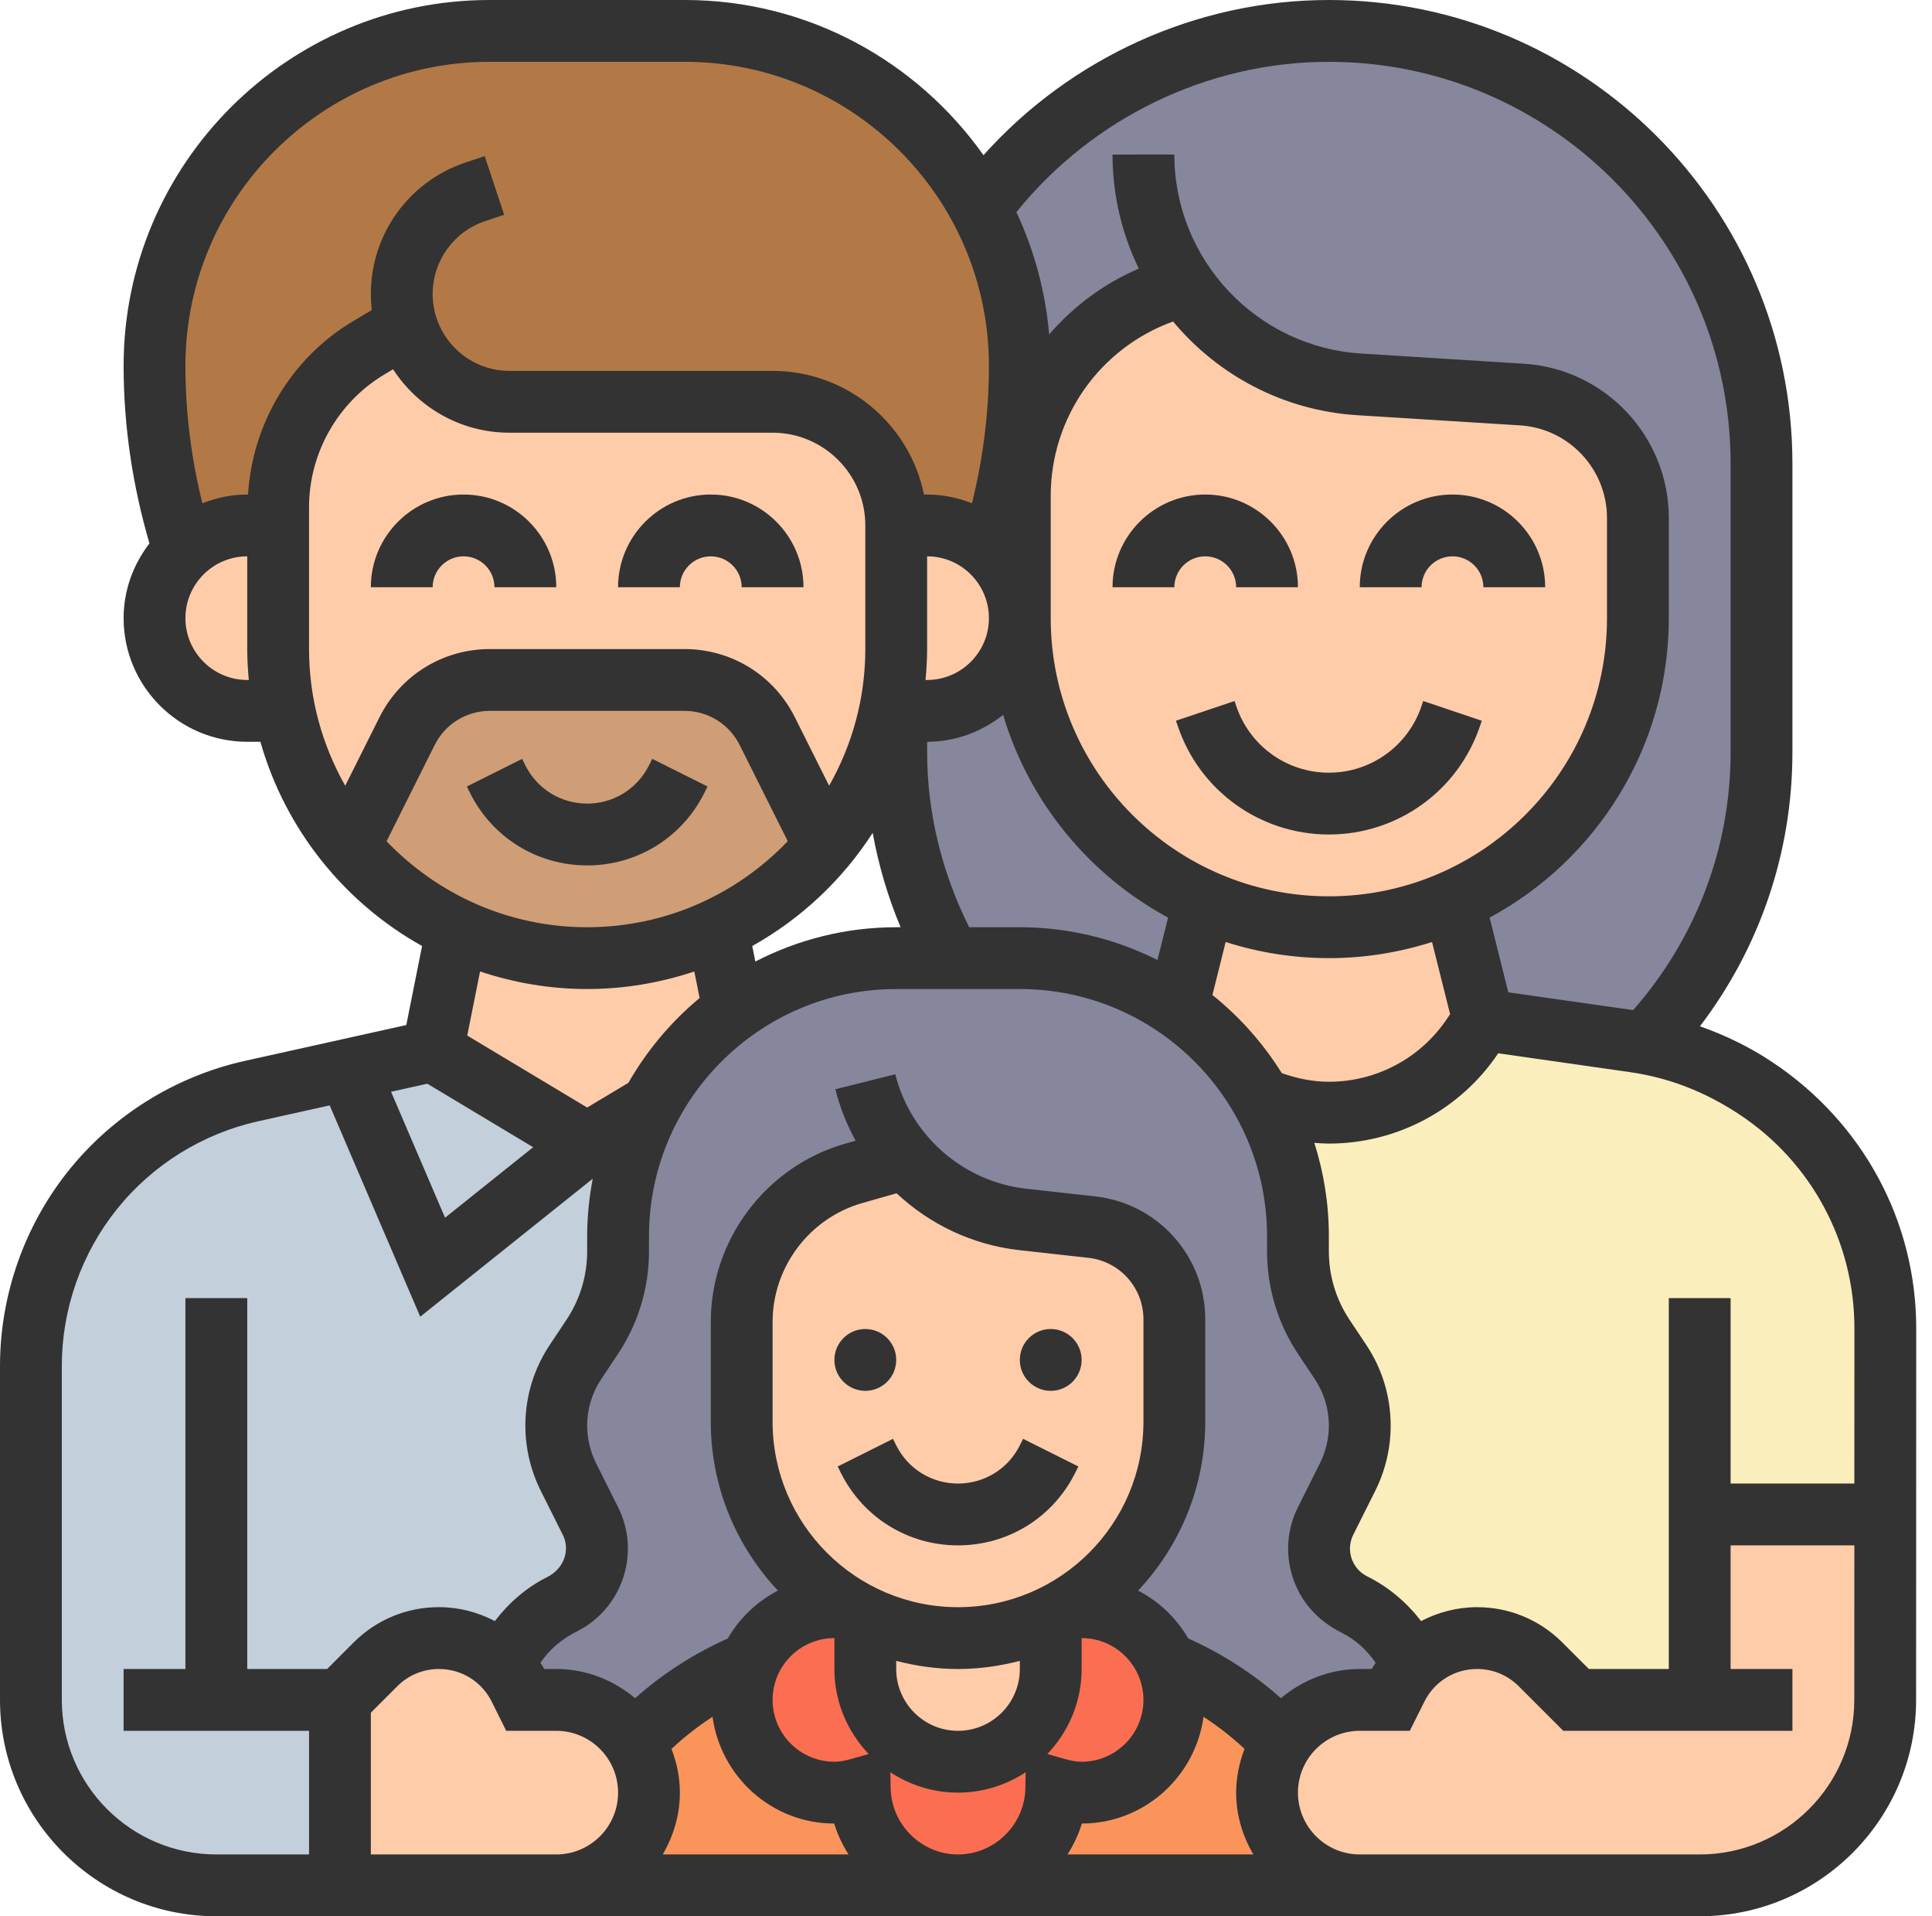 <?xml version="1.0" encoding="UTF-8"?> <svg xmlns="http://www.w3.org/2000/svg" width="121" height="120" viewBox="0 0 121 120" fill="none"> <path d="M40.761 69.233C39.445 71.671 38.71 74.458 38.71 77.42V78.368C38.71 80.265 38.148 82.142 37.084 83.729L36.039 85.278C35.265 86.458 34.839 87.852 34.839 89.265C34.839 90.387 35.09 91.49 35.594 92.478L36.987 95.245C37.935 97.162 37.161 99.484 35.245 100.432L35.11 100.51C33.484 101.323 32.226 102.697 31.548 104.323C30.503 103.22 29.052 102.581 27.484 102.581C25.994 102.581 24.561 103.181 23.516 104.226L21.29 106.452V118.065H13.549C7.142 118.065 1.936 112.858 1.936 106.452V85.529C1.936 81.542 3.29 77.652 5.807 74.536C8.303 71.381 11.826 69.194 15.736 68.323L21.794 66.987L27.097 79.355L36.774 71.613L40.761 69.233Z" fill="#C3CFDA"></path> <path d="M36.774 71.613L27.097 79.355L21.794 66.987L27.097 65.807L36.774 71.613Z" fill="#C3CFDA"></path> <path d="M106.452 94.839V106.452H98.71L96.484 104.226C95.439 103.181 94.007 102.581 92.516 102.581C90.948 102.581 89.497 103.219 88.452 104.323C87.774 102.697 86.516 101.323 84.89 100.51L84.755 100.432C82.839 99.484 82.065 97.161 83.013 95.245L84.406 92.478C84.91 91.49 85.161 90.387 85.161 89.265C85.161 87.852 84.736 86.458 83.961 85.278L82.916 83.729C81.852 82.142 81.29 80.265 81.29 78.368V77.419C81.29 74.303 80.458 71.361 79.026 68.826C80.342 69.387 81.755 69.677 83.226 69.677C85.045 69.677 86.787 69.213 88.336 68.4C89.884 67.549 91.239 66.349 92.245 64.839L92.903 63.871C92.903 63.871 98.361 64.645 102.329 65.226C102.561 65.265 102.813 65.303 103.045 65.342C105.503 65.787 107.845 66.716 109.936 68.129L110.071 68.226C115.065 71.555 118.084 77.168 118.084 83.187L118.065 94.839H106.452Z" fill="#FBEEBD"></path> <path d="M52.258 112.258C52.819 112.258 53.342 112.161 53.845 112.006C53.903 115.355 56.632 118.065 60 118.065H34.839C36.445 118.065 37.897 117.406 38.942 116.361C39.987 115.316 40.645 113.865 40.645 112.258C40.645 111.097 40.297 110.013 39.716 109.103C41.729 106.935 44.187 105.213 46.955 104.09C46.626 104.806 46.452 105.619 46.452 106.452C46.452 109.665 49.045 112.258 52.258 112.258V112.258Z" fill="#FA945B"></path> <path d="M67.742 112.258C70.955 112.258 73.548 109.665 73.548 106.452C73.548 105.619 73.374 104.806 73.045 104.09C75.813 105.213 78.271 106.935 80.284 109.084C79.703 109.994 79.355 111.077 79.355 112.258C79.355 113.865 80.013 115.316 81.058 116.361C82.103 117.406 83.555 118.065 85.161 118.065H60C63.368 118.065 66.097 115.355 66.155 112.006C66.658 112.161 67.181 112.258 67.742 112.258V112.258Z" fill="#FA945B"></path> <path d="M67.742 100.645C70.123 100.645 72.155 102.058 73.045 104.09C73.374 104.806 73.548 105.619 73.548 106.451C73.548 109.664 70.955 112.258 67.742 112.258C67.181 112.258 66.658 112.161 66.155 112.006C66.097 115.355 63.368 118.064 60 118.064C56.632 118.064 53.903 115.355 53.845 112.006C53.342 112.161 52.819 112.258 52.258 112.258C49.045 112.258 46.452 109.664 46.452 106.451C46.452 105.619 46.626 104.806 46.955 104.09C47.845 102.058 49.877 100.645 52.258 100.645C52.548 100.645 52.839 100.664 53.129 100.703C53.477 100.916 53.826 101.11 54.194 101.264V101.284V104.516C54.194 107.729 56.787 110.322 60 110.322C61.606 110.322 63.058 109.664 64.103 108.619C65.148 107.574 65.806 106.122 65.806 104.516V101.284V101.264C66.174 101.11 66.523 100.916 66.871 100.703C67.161 100.664 67.452 100.645 67.742 100.645Z" fill="#FC6E51"></path> <path d="M84.89 100.51C86.516 101.323 87.774 102.697 88.452 104.323C88.064 104.729 87.735 105.194 87.484 105.697L87.097 106.452H85.161C83.129 106.452 81.329 107.497 80.284 109.084C78.271 106.935 75.813 105.213 73.045 104.09C72.155 102.058 70.123 100.645 67.742 100.645C67.452 100.645 67.161 100.665 66.871 100.703C70.877 98.361 73.548 94.007 73.548 89.032V82.626C73.548 79.665 71.323 77.168 68.381 76.839L64.064 76.374C61.161 76.045 58.568 74.652 56.729 72.542L53.477 73.471C49.316 74.671 46.452 78.465 46.452 82.781V89.032C46.452 92.787 47.961 96.155 50.419 98.613C51.232 99.426 52.142 100.123 53.129 100.703C52.839 100.665 52.548 100.645 52.258 100.645C49.877 100.645 47.845 102.058 46.955 104.09C44.187 105.213 41.729 106.935 39.716 109.103C38.69 107.497 36.89 106.452 34.839 106.452H32.903L32.516 105.697C32.264 105.194 31.935 104.729 31.548 104.323C32.226 102.697 33.484 101.323 35.11 100.51L35.245 100.432C37.161 99.484 37.935 97.161 36.987 95.245L35.593 92.477C35.09 91.49 34.839 90.387 34.839 89.264C34.839 87.852 35.264 86.458 36.039 85.277L37.084 83.729C38.148 82.142 38.71 80.264 38.71 78.368V77.419C38.71 74.458 39.445 71.671 40.761 69.232C42 66.871 43.781 64.839 45.948 63.29C48.794 61.219 52.335 60 56.129 60H59.477H63.871C67.529 60 70.935 61.142 73.742 63.077C75.91 64.568 77.729 66.523 79.026 68.826C80.458 71.361 81.29 74.303 81.29 77.419V78.368C81.29 80.264 81.852 82.142 82.916 83.729L83.961 85.277C84.735 86.458 85.161 87.852 85.161 89.264C85.161 90.387 84.91 91.49 84.406 92.477L83.013 95.245C82.064 97.161 82.839 99.484 84.755 100.432L84.89 100.51Z" fill="#86869C"></path> <path d="M74.168 17.865H74.148L73.142 18.194C67.606 20.052 63.871 25.219 63.871 31.065V38.71C63.871 37.045 63.174 35.555 62.051 34.49C63.251 30.755 63.871 26.845 63.871 22.916C63.871 19.316 62.961 15.948 61.374 12.987C66.309 6.29 74.264 1.936 83.226 1.936C90.697 1.936 97.471 4.974 102.387 9.871C107.284 14.787 110.322 21.561 110.322 29.032V47.11C110.322 53.903 107.71 60.426 103.045 65.342C102.813 65.303 102.561 65.265 102.329 65.226C98.361 64.645 92.903 63.871 92.903 63.871L91.045 56.419V56.4C97.838 53.4 102.58 46.606 102.58 38.71V32.439C102.58 28.355 99.406 24.968 95.322 24.716L85.142 24.078C80.574 23.787 76.606 21.387 74.168 17.865V17.865Z" fill="#86869C"></path> <path d="M75.406 56.4V56.419L73.742 63.077C70.935 61.142 67.529 60 63.871 60H59.477C57.31 56.09 56.129 51.658 56.129 47.109V44.516H58.064C59.671 44.516 61.123 43.858 62.168 42.813C63.213 41.767 63.871 40.316 63.871 38.709C63.871 44.051 66.039 48.89 69.542 52.393C71.226 54.077 73.2 55.432 75.406 56.4Z" fill="#86869C"></path> <path d="M106.452 106.452V94.839H118.065V106.452C118.065 112.858 112.858 118.065 106.452 118.065H85.161C83.555 118.065 82.103 117.407 81.058 116.361C80.013 115.316 79.355 113.865 79.355 112.258C79.355 111.078 79.703 109.994 80.284 109.084C81.329 107.497 83.129 106.452 85.161 106.452H87.097L87.484 105.697C87.736 105.194 88.065 104.729 88.452 104.323C89.497 103.22 90.948 102.581 92.516 102.581C94.007 102.581 95.439 103.181 96.484 104.226L98.71 106.452H106.452Z" fill="#FFCCAA"></path> <path d="M91.045 56.419L92.903 63.871L92.245 64.839C91.239 66.348 89.884 67.548 88.336 68.4C86.787 69.213 85.045 69.677 83.226 69.677C81.755 69.677 80.342 69.387 79.026 68.826C77.729 66.522 75.91 64.568 73.742 63.077L75.407 56.419V56.4C77.787 57.484 80.439 58.064 83.226 58.064C86.013 58.064 88.665 57.484 91.045 56.4V56.419Z" fill="#FFCCAA"></path> <path d="M74.168 17.864C76.607 21.387 80.574 23.787 85.142 24.077L95.323 24.716C99.407 24.968 102.581 28.355 102.581 32.438V38.709C102.581 46.606 97.839 53.4 91.045 56.4C88.665 57.484 86.013 58.064 83.226 58.064C80.439 58.064 77.787 57.484 75.407 56.4C73.2 55.432 71.226 54.077 69.542 52.393C66.039 48.89 63.871 44.051 63.871 38.709V31.064C63.871 25.219 67.607 20.051 73.142 18.193L74.148 17.864H74.168Z" fill="#FFCCAA"></path> <path d="M73.548 82.626V89.032C73.548 94.007 70.877 98.361 66.871 100.703C66.523 100.916 66.174 101.11 65.806 101.265C64.045 102.116 62.071 102.581 60 102.581L54.194 101.265C53.826 101.11 53.477 100.916 53.129 100.703C52.142 100.123 51.232 99.426 50.419 98.613C47.961 96.155 46.452 92.787 46.452 89.032V82.781C46.452 78.465 49.316 74.671 53.477 73.471L56.729 72.542C58.568 74.652 61.161 76.045 64.065 76.374L68.381 76.839C71.323 77.168 73.548 79.665 73.548 82.626V82.626Z" fill="#FFCCAA"></path> <path d="M65.806 101.284V104.516C65.806 106.123 65.148 107.574 64.103 108.619C63.058 109.665 61.606 110.323 60 110.323C56.787 110.323 54.193 107.729 54.193 104.516V101.284V101.265L60 102.581C62.071 102.581 64.045 102.116 65.806 101.265V101.284Z" fill="#FFCCAA"></path> <path d="M39.716 109.103C40.297 110.013 40.645 111.097 40.645 112.258C40.645 113.864 39.987 115.316 38.942 116.361C37.897 117.406 36.445 118.064 34.839 118.064H21.291V106.452L23.516 104.226C24.561 103.181 25.994 102.581 27.484 102.581C29.052 102.581 30.503 103.219 31.549 104.323C31.936 104.729 32.265 105.193 32.516 105.697L32.903 106.452H34.839C36.891 106.452 38.691 107.497 39.716 109.103Z" fill="#FFCCAA"></path> <path d="M44.942 58.219L45.948 63.29C43.781 64.839 42 66.871 40.761 69.232L36.774 71.613L27.097 65.806L28.606 58.219L28.626 58.181C31.103 59.361 33.852 60 36.774 60C39.697 60 42.445 59.361 44.922 58.181L44.942 58.219Z" fill="#FFCCAA"></path> <path d="M25.451 20.381L23.09 21.794C19.568 23.884 17.419 27.677 17.419 31.761V32.903H15.484C13.935 32.903 12.522 33.523 11.497 34.49C10.297 30.755 9.677 26.845 9.677 22.916C9.677 17.11 12.019 11.884 15.813 8.071C19.626 4.277 24.851 1.936 30.658 1.936H42.89C50.884 1.936 57.851 6.407 61.374 12.987C62.961 15.948 63.871 19.316 63.871 22.916C63.871 26.845 63.251 30.755 62.051 34.49C61.026 33.523 59.613 32.903 58.064 32.903H56.129C56.129 28.626 52.664 25.161 48.387 25.161H31.916C30.038 25.161 28.355 24.407 27.135 23.187C26.361 22.413 25.78 21.465 25.451 20.381V20.381Z" fill="#B27946"></path> <path d="M55.742 44.516C55.993 43.278 56.129 41.981 56.129 40.645V32.903H58.064C59.613 32.903 61.026 33.523 62.051 34.49C63.174 35.555 63.871 37.045 63.871 38.71C63.871 40.316 63.213 41.768 62.167 42.813C61.122 43.858 59.671 44.516 58.064 44.516H56.129H55.742Z" fill="#FFCCAA"></path> <path d="M42.871 42.581H30.677C28.49 42.581 26.477 43.82 25.49 45.794L21.89 53.013C19.897 50.613 18.465 47.71 17.806 44.516C17.555 43.278 17.419 41.981 17.419 40.645V32.903V31.762C17.419 27.678 19.568 23.884 23.09 21.794L25.452 20.381C25.781 21.465 26.361 22.413 27.136 23.187C28.355 24.407 30.039 25.162 31.916 25.162H48.387C52.665 25.162 56.129 28.626 56.129 32.903V40.645C56.129 41.981 55.994 43.278 55.742 44.516C55.084 47.71 53.652 50.613 51.658 53.013L48.058 45.794C47.071 43.82 45.058 42.581 42.871 42.581V42.581Z" fill="#FFCCAA"></path> <path d="M17.806 44.516H15.484C13.877 44.516 12.426 43.858 11.38 42.813C10.335 41.768 9.677 40.316 9.677 38.71C9.677 37.045 10.374 35.555 11.497 34.49C12.522 33.523 13.935 32.903 15.484 32.903H17.419V40.645C17.419 41.981 17.555 43.278 17.806 44.516Z" fill="#FFCCAA"></path> <path d="M30.677 42.581H42.871C45.058 42.581 47.071 43.819 48.058 45.794L51.658 53.013C49.839 55.2 47.535 56.981 44.922 58.181C42.445 59.361 39.697 60 36.774 60C33.851 60 31.103 59.361 28.626 58.181C26.555 57.232 24.677 55.916 23.09 54.329C22.664 53.903 22.277 53.477 21.89 53.013L25.49 45.794C26.477 43.819 28.49 42.581 30.677 42.581Z" fill="#CF9E76"></path> <path d="M29.032 34.839C30.1 34.839 30.968 35.708 30.968 36.774H34.839C34.839 33.573 32.233 30.968 29.032 30.968C25.831 30.968 23.226 33.573 23.226 36.774H27.097C27.097 35.708 27.964 34.839 29.032 34.839Z" fill="#333333"></path> <path d="M44.516 34.839C45.584 34.839 46.451 35.708 46.451 36.774H50.322C50.322 33.573 47.717 30.968 44.516 30.968C41.315 30.968 38.709 33.573 38.709 36.774H42.58C42.58 35.708 43.447 34.839 44.516 34.839Z" fill="#333333"></path> <path d="M44.108 49.661L44.311 49.252L40.848 47.52L40.645 47.93C39.908 49.405 38.425 50.323 36.774 50.323C35.123 50.323 33.641 49.405 32.903 47.93L32.7 47.522L29.237 49.254L29.441 49.661C30.838 52.457 33.648 54.194 36.774 54.194C39.9 54.194 42.71 52.457 44.108 49.661V49.661Z" fill="#333333"></path> <path d="M75.484 34.839C76.552 34.839 77.419 35.708 77.419 36.774H81.29C81.29 33.573 78.685 30.968 75.484 30.968C72.282 30.968 69.677 33.573 69.677 36.774H73.548C73.548 35.708 74.415 34.839 75.484 34.839Z" fill="#333333"></path> <path d="M90.968 30.968C87.766 30.968 85.161 33.573 85.161 36.774H89.032C89.032 35.708 89.899 34.839 90.968 34.839C92.036 34.839 92.903 35.708 92.903 36.774H96.774C96.774 33.573 94.169 30.968 90.968 30.968Z" fill="#333333"></path> <path d="M89.032 44.203C88.196 46.705 85.864 48.387 83.226 48.387C80.588 48.387 78.255 46.705 77.419 44.197L77.319 43.899L73.649 45.134L73.75 45.426C75.11 49.514 78.917 52.258 83.226 52.258C87.534 52.258 91.341 49.514 92.702 45.432L92.802 45.134L89.133 43.899L89.032 44.203Z" fill="#333333"></path> <path d="M111.01 66.519C109.579 65.564 108.054 64.827 106.467 64.268C110.212 59.352 112.258 53.373 112.258 47.115V29.032C112.258 13.024 99.234 0 83.226 0C74.956 0 67.072 3.604 61.595 9.718C57.441 3.85 50.615 0 42.894 0H30.654C18.021 0 7.742 10.279 7.742 22.912C7.742 26.684 8.305 30.414 9.36 34.028C8.359 35.332 7.742 36.943 7.742 38.71C7.742 42.979 11.214 46.452 15.484 46.452H16.308C17.866 51.933 21.555 56.518 26.435 59.241L25.446 64.19L15.317 66.439C10.98 67.407 7.061 69.85 4.287 73.316C1.523 76.773 0 81.112 0 85.537V106.452C0 113.921 6.079 120 13.548 120H106.455C113.923 120 120.002 113.923 120.004 106.455L120.012 83.189C120.014 76.51 116.698 70.312 111.01 66.519ZM116.141 83.187L116.137 92.903H108.387V81.29H104.516V104.516H99.511L97.856 102.861C96.426 101.431 94.529 100.645 92.508 100.645C91.254 100.645 90.062 100.963 89.001 101.516C88.123 100.372 87.002 99.401 85.618 98.71C84.664 98.234 84.275 97.067 84.753 96.112L86.135 93.35C86.764 92.092 87.097 90.683 87.097 89.272C87.097 87.465 86.568 85.717 85.566 84.215L84.526 82.655C83.675 81.379 83.226 79.895 83.226 78.36V77.419C83.226 75.379 82.904 73.415 82.316 71.568C82.618 71.59 82.92 71.613 83.226 71.613C87.492 71.613 91.454 69.499 93.834 65.959L102.066 67.136C104.506 67.483 106.792 68.359 108.995 69.828C113.47 72.813 116.143 77.806 116.141 83.187ZM42.056 109.517C42.852 108.776 43.709 108.103 44.624 107.51C45.145 111.271 48.344 114.188 52.245 114.194C52.452 114.885 52.767 115.527 53.143 116.129H41.507C42.17 114.985 42.581 113.675 42.581 112.258C42.581 111.29 42.381 110.371 42.056 109.517ZM56.129 104.007C57.37 104.328 58.661 104.516 60 104.516C61.339 104.516 62.63 104.328 63.871 104.007V104.516C63.871 106.651 62.135 108.387 60 108.387C57.865 108.387 56.129 106.651 56.129 104.516V104.007ZM67.742 104.516V102.581C69.877 102.581 71.613 104.317 71.613 106.452C71.613 108.586 69.877 110.323 67.742 110.323C67.434 110.323 67.099 110.268 66.687 110.15L65.596 109.839C66.917 108.449 67.742 106.581 67.742 104.516ZM60 100.645C53.596 100.645 48.387 95.437 48.387 89.032V82.783C48.387 79.345 50.694 76.283 54 75.339L56.152 74.725C58.225 76.67 60.908 77.961 63.846 78.288L68.168 78.768C70.132 78.987 71.613 80.642 71.613 82.618V89.032C71.613 95.437 66.404 100.645 60 100.645ZM52.258 102.581V104.516C52.258 106.581 53.083 108.449 54.404 109.839L53.313 110.15C52.901 110.268 52.566 110.323 52.258 110.323C50.123 110.323 48.387 108.586 48.387 106.452C48.387 104.317 50.123 102.581 52.258 102.581ZM55.781 111.975L55.763 110.983C56.983 111.784 58.434 112.258 60 112.258C61.566 112.258 63.017 111.784 64.237 110.983L64.219 111.975C64.177 114.265 62.286 116.129 60 116.129C57.714 116.129 55.823 114.265 55.781 111.975ZM67.757 114.194C71.657 114.186 74.857 111.271 75.377 107.51C76.293 108.105 77.148 108.776 77.946 109.517C77.619 110.373 77.419 111.29 77.419 112.258C77.419 113.675 77.83 114.985 78.496 116.129H66.859C67.233 115.527 67.55 114.885 67.757 114.194ZM80.222 106.345C78.496 104.808 76.527 103.545 74.419 102.604C73.68 101.325 72.594 100.289 71.28 99.606C73.879 96.834 75.484 93.122 75.484 89.032V82.618C75.484 78.668 72.523 75.358 68.596 74.921L64.273 74.441C60.331 74.003 57.035 71.121 56.071 67.272L52.318 68.212C52.603 69.352 53.034 70.43 53.588 71.431L52.939 71.617C47.979 73.034 44.516 77.624 44.516 82.783V89.032C44.516 93.122 46.121 96.834 48.72 99.606C47.406 100.289 46.32 101.325 45.581 102.604C43.473 103.545 41.503 104.808 39.778 106.345C38.433 105.221 36.726 104.516 34.839 104.516H34.092C34.016 104.383 33.925 104.261 33.844 104.133C34.386 103.328 35.143 102.656 36.112 102.172C37.5 101.479 38.533 100.285 39.025 98.816C39.515 97.343 39.403 95.77 38.71 94.382L37.328 91.62C36.966 90.896 36.774 90.083 36.774 89.272C36.774 88.233 37.078 87.225 37.655 86.361L38.694 84.801C39.97 82.889 40.645 80.661 40.645 78.36V77.419C40.645 68.882 47.592 61.935 56.129 61.935H63.871C72.408 61.935 79.355 68.882 79.355 77.419V78.36C79.355 80.659 80.03 82.889 81.306 84.801L82.345 86.361C82.922 87.225 83.226 88.233 83.226 89.272C83.226 90.083 83.034 90.896 82.672 91.62L81.29 94.382C80.597 95.77 80.485 97.343 80.975 98.816C81.466 100.287 82.5 101.479 84.021 102.24C84.892 102.675 85.622 103.334 86.156 104.133C86.073 104.263 85.982 104.383 85.906 104.516H85.161C83.274 104.516 81.567 105.221 80.222 106.345ZM54.656 52.157C55.022 54.182 55.608 56.164 56.404 58.065H56.129C52.949 58.065 49.955 58.848 47.307 60.213L47.114 59.241C50.172 57.534 52.761 55.092 54.656 52.157ZM58.065 40.645V34.839C60.199 34.839 61.935 36.575 61.935 38.71C61.935 40.844 60.199 42.581 58.065 42.581H57.966C58.024 41.942 58.065 41.299 58.065 40.645ZM90.819 63.509L90.643 63.772C88.986 66.257 86.212 67.742 83.226 67.742C82.213 67.742 81.23 67.537 80.278 67.202C79.111 65.336 77.646 63.679 75.933 62.309L76.763 58.99C78.803 59.642 80.973 60 83.226 60C85.479 60 87.648 59.642 89.688 58.99L90.819 63.509ZM60.699 58.065C59.001 54.668 58.065 50.919 58.065 47.115V46.452C59.868 46.452 61.508 45.807 62.826 44.768C64.454 50.239 68.218 54.797 73.156 57.461L72.492 60.116C69.892 58.816 66.972 58.065 63.871 58.065H60.699ZM83.226 56.129C73.62 56.129 65.806 48.313 65.806 38.71V31.055C65.806 26.146 68.874 21.794 73.469 20.133C76.258 23.481 80.363 25.711 85.012 26.001L95.203 26.638C98.255 26.83 100.645 29.377 100.645 32.435V38.71C100.645 48.313 92.832 56.129 83.226 56.129ZM83.226 3.871C97.099 3.871 108.387 15.159 108.387 29.032V47.115C108.387 53.1 106.212 58.783 102.283 63.255L94.463 62.141L93.294 57.463C99.97 53.863 104.516 46.808 104.516 38.71V32.435C104.516 27.337 100.531 23.094 95.443 22.777L85.252 22.14C78.689 21.73 73.548 16.254 73.548 9.677L69.677 9.679C69.677 12.232 70.27 14.657 71.325 16.821C69.118 17.764 67.219 19.194 65.708 20.946C65.475 18.226 64.759 15.65 63.656 13.283C68.415 7.388 75.629 3.871 83.226 3.871ZM15.484 42.581C13.349 42.581 11.613 40.844 11.613 38.71C11.613 36.575 13.349 34.839 15.484 34.839V40.645C15.484 41.299 15.524 41.942 15.583 42.581H15.484ZM15.536 30.968H15.484C14.491 30.968 13.546 31.173 12.674 31.515C11.977 28.703 11.613 25.819 11.613 22.912C11.613 12.412 20.154 3.871 30.654 3.871H42.894C53.394 3.871 61.935 12.412 61.935 22.912C61.935 25.821 61.572 28.703 60.875 31.515C60.002 31.173 59.057 30.968 58.065 30.968H57.869C56.969 26.557 53.061 23.226 48.387 23.226H31.91C29.257 23.226 27.097 21.066 27.097 18.412C27.097 16.337 28.421 14.501 30.385 13.847L31.577 13.45L30.356 9.778L29.162 10.175C25.61 11.357 23.226 14.669 23.226 18.412C23.226 18.751 23.245 19.086 23.282 19.417L22.099 20.121C18.248 22.415 15.803 26.522 15.536 30.968ZM19.355 31.761C19.355 28.368 21.166 25.183 24.079 23.447L24.617 23.125C26.17 25.514 28.858 27.097 31.91 27.097H48.387C51.588 27.097 54.194 29.702 54.194 32.903V40.645C54.194 43.757 53.363 46.674 51.927 49.204L49.786 44.925C48.468 42.285 45.815 40.645 42.863 40.645H30.687C27.735 40.645 25.082 42.285 23.762 44.925L21.621 49.204C20.185 46.674 19.355 43.757 19.355 40.645V31.761ZM24.211 52.68L27.223 46.657C27.883 45.335 29.21 44.516 30.685 44.516H42.861C44.338 44.516 45.664 45.335 46.324 46.655L49.336 52.678C46.165 55.992 41.712 58.065 36.774 58.065C31.837 58.065 27.383 55.992 24.211 52.68ZM36.774 61.935C39.12 61.935 41.371 61.539 43.484 60.836L43.817 62.499C42.027 63.979 40.519 65.783 39.354 67.81L36.774 69.356L29.263 64.848L30.066 60.836C32.177 61.539 34.428 61.935 36.774 61.935ZM26.764 67.864L33.391 71.841L27.873 76.256L24.492 68.369L26.764 67.864ZM3.871 106.452V85.537C3.871 81.989 5.092 78.507 7.31 75.736C9.534 72.952 12.677 70.996 16.157 70.219L20.648 69.221L26.319 82.454L37.123 73.812C36.902 74.983 36.774 76.186 36.774 77.419V78.36C36.774 79.895 36.325 81.379 35.474 82.655L34.434 84.215C33.432 85.717 32.903 87.465 32.903 89.272C32.903 90.683 33.236 92.092 33.865 93.35L35.247 96.112C35.725 97.067 35.336 98.234 34.246 98.775C32.952 99.422 31.86 100.378 30.995 101.514C29.934 100.961 28.744 100.643 27.492 100.643C25.471 100.643 23.574 101.429 22.144 102.859L20.489 104.516H15.484V81.29H11.613V104.516H7.742V108.387H19.355V116.129H13.548C8.212 116.129 3.871 111.788 3.871 106.452ZM23.226 116.129V107.253L24.881 105.598C25.577 104.901 26.505 104.516 27.492 104.516C28.899 104.516 30.163 105.298 30.792 106.554L31.705 108.387H34.839C36.974 108.387 38.71 110.123 38.71 112.258C38.71 114.393 36.974 116.129 34.839 116.129H23.226ZM106.455 116.129H85.161C83.026 116.129 81.29 114.393 81.29 112.258C81.29 110.123 83.026 108.387 85.161 108.387H88.295L89.208 106.558C89.837 105.298 91.101 104.516 92.508 104.516C93.496 104.516 94.421 104.899 95.119 105.598L97.908 108.387H112.258V104.516H108.387V96.774H116.137L116.133 106.455C116.131 111.79 111.79 116.129 106.455 116.129Z" fill="#333333"></path> <path d="M54.194 87.097C55.263 87.097 56.129 86.23 56.129 85.161C56.129 84.092 55.263 83.226 54.194 83.226C53.125 83.226 52.258 84.092 52.258 85.161C52.258 86.23 53.125 87.097 54.194 87.097Z" fill="#333333"></path> <path d="M65.807 87.097C66.876 87.097 67.742 86.23 67.742 85.161C67.742 84.092 66.876 83.226 65.807 83.226C64.738 83.226 63.871 84.092 63.871 85.161C63.871 86.23 64.738 87.097 65.807 87.097Z" fill="#333333"></path> <path d="M63.871 90.511C63.134 91.986 61.651 92.903 60 92.903C58.349 92.903 56.867 91.986 56.129 90.511L55.926 90.103L52.463 91.835L52.667 92.243C54.064 95.038 56.874 96.774 60 96.774C63.126 96.774 65.936 95.038 67.334 92.241L67.537 91.833L64.074 90.101L63.871 90.511Z" fill="#333333"></path> </svg> 